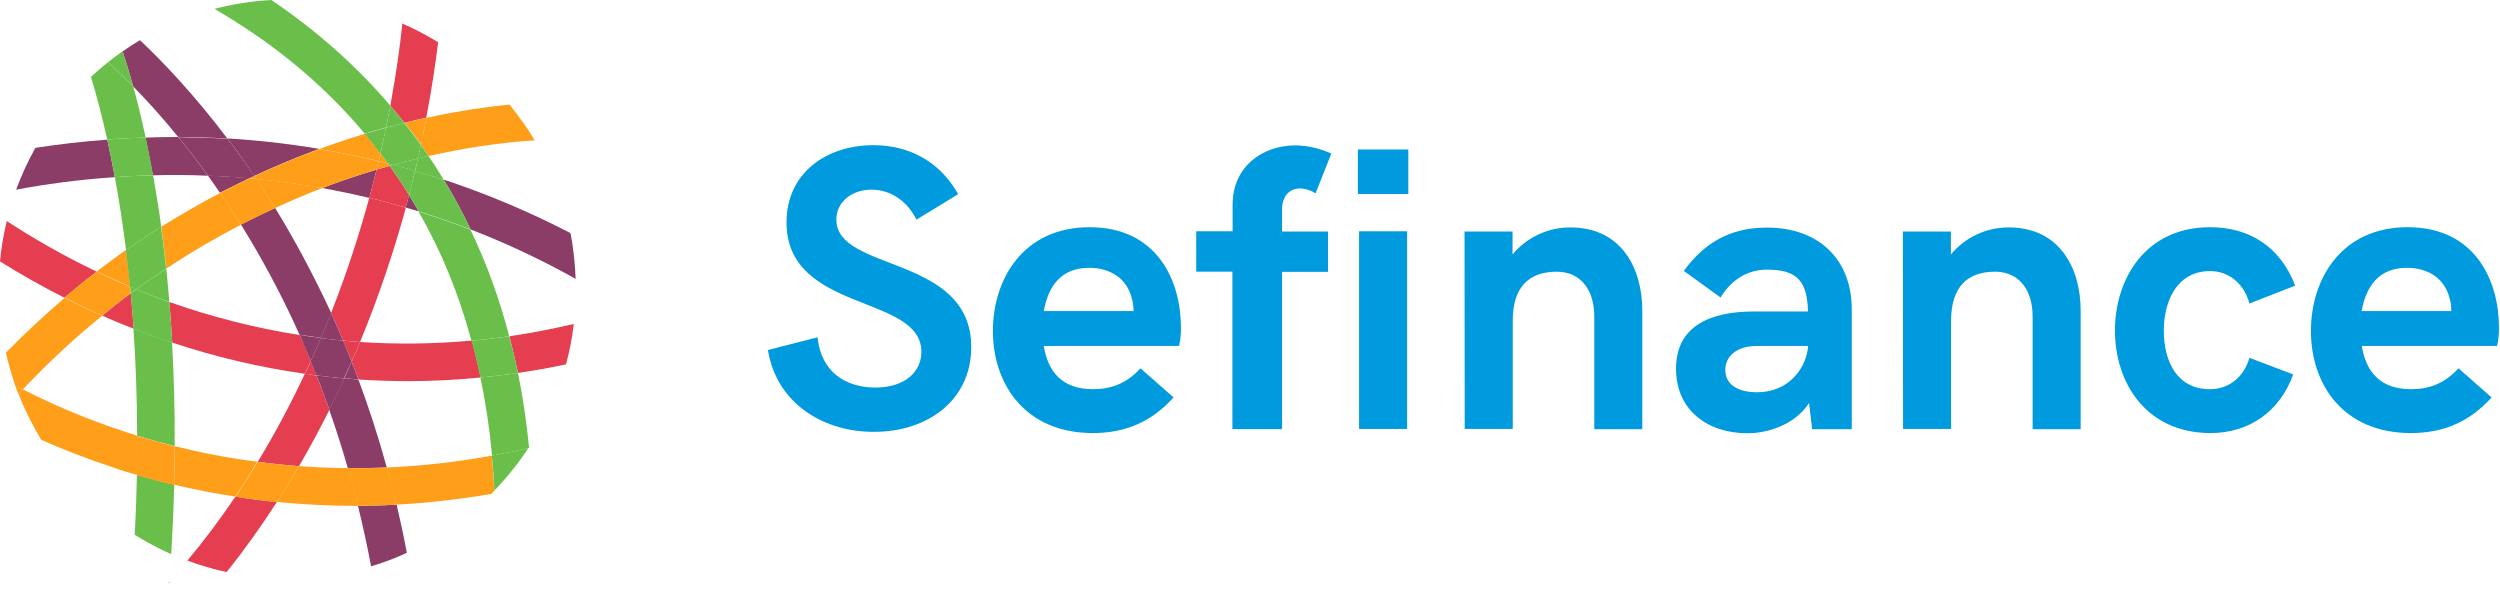 <svg width="150" height="36" viewBox="0 0 150 36" fill="none" xmlns="http://www.w3.org/2000/svg">
<path d="M46.075 21.001L49.054 20.238C49.263 22.33 50.746 23.252 52.524 23.252C54.302 23.252 55.283 22.305 55.283 21.112C55.283 17.63 47.191 18.799 47.191 13.337C47.191 10.372 49.594 8.711 52.402 8.711C54.462 8.711 56.337 9.609 57.49 11.651L54.989 13.177C54.413 12.033 53.419 11.38 52.291 11.38C51.114 11.38 50.182 12.106 50.182 13.177C50.182 16.338 58.275 15.268 58.275 20.829C58.275 24.003 55.663 25.91 52.463 25.91C49.52 25.934 46.615 24.298 46.075 21.001Z" fill="#009ADE"/>
<path d="M59.574 19.858C59.574 16.77 61.377 13.633 65.374 13.633C69.518 13.633 70.854 16.967 70.854 19.612C70.866 19.993 70.829 20.375 70.744 20.756H62.627C62.872 22.306 63.731 23.352 65.582 23.352C66.649 23.352 67.593 23.02 68.426 22.097L70.413 23.844C69.125 25.283 67.556 25.984 65.557 25.984C61.499 25.972 59.574 23.044 59.574 19.858ZM68.01 18.665C68.01 18.406 67.985 18.16 67.912 17.914C67.617 16.696 66.6 16.069 65.349 16.069C63.645 16.069 62.897 17.188 62.627 18.665H68.01Z" fill="#009ADE"/>
<path d="M73.944 16.301H71.774V13.877H73.956V12.29C73.956 9.99 75.746 8.723 77.733 8.723C78.468 8.735 79.204 8.907 79.878 9.215L78.934 11.601C78.652 11.417 78.346 11.318 78.015 11.306C77.438 11.306 76.923 11.675 76.923 12.598V13.89H79.682V16.313H76.923V25.749H73.944V16.301Z" fill="#009ADE"/>
<path d="M81.472 8.969H84.5V11.638H81.472V8.969ZM81.545 13.877H84.427V25.737H81.545V13.877Z" fill="#009ADE"/>
<path d="M87.871 13.891H90.752V15.268C91.611 14.235 92.874 13.645 94.222 13.645C97.324 13.645 98.538 16.154 98.538 18.627V25.75H95.657V18.984C95.657 17.434 94.872 16.302 93.401 16.302C91.782 16.302 90.765 17.175 90.765 19.242V25.738H87.883L87.871 13.891Z" fill="#009ADE"/>
<path d="M111.106 18.553V25.75H108.728L108.544 24.175C107.771 25.393 106.202 25.995 104.853 25.995C102.426 25.995 100.562 24.593 100.562 22.12C100.562 19.549 102.622 18.688 105.27 18.688H108.482C108.421 16.929 107.906 16.178 106.018 16.178C104.657 16.178 103.75 16.99 103.235 17.851L101.028 16.252C102.168 14.702 103.664 13.656 105.993 13.656C109.206 13.644 111.106 15.649 111.106 18.553ZM108.482 20.853V20.755H105.429C104.118 20.755 103.517 21.444 103.517 22.194C103.517 22.981 104.142 23.535 105.429 23.535C107.207 23.535 108.311 22.256 108.482 20.853Z" fill="#009ADE"/>
<path d="M114.172 13.891H117.053V15.268C117.911 14.235 119.174 13.645 120.523 13.645C123.625 13.645 124.839 16.154 124.839 18.627V25.75H121.957V18.984C121.957 17.434 121.173 16.302 119.701 16.302C118.083 16.302 117.065 17.175 117.065 19.242V25.738H114.184L114.172 13.891Z" fill="#009ADE"/>
<path d="M126.898 19.833C126.898 16.721 128.738 13.633 132.6 13.633C134.941 13.633 136.805 14.777 137.712 17.139L134.966 18.209C134.659 17.065 133.777 16.265 132.6 16.265C130.613 16.265 129.829 18.074 129.829 19.833C129.829 21.642 130.589 23.352 132.6 23.352C133.764 23.352 134.659 22.577 134.966 21.469L137.59 22.466C136.805 24.668 134.966 25.984 132.624 25.984C128.762 25.972 126.898 22.97 126.898 19.833Z" fill="#009ADE"/>
<path d="M138.656 19.858C138.656 16.77 140.459 13.633 144.456 13.633C148.6 13.633 149.936 16.967 149.936 19.612C149.948 19.993 149.912 20.375 149.826 20.756H141.709C141.954 22.306 142.813 23.352 144.664 23.352C145.731 23.352 146.675 23.02 147.508 22.097L149.495 23.844C148.207 25.283 146.638 25.984 144.639 25.984C140.569 25.972 138.656 23.044 138.656 19.858ZM147.079 18.665C147.079 18.406 147.055 18.16 146.981 17.914C146.687 16.696 145.669 16.069 144.419 16.069C142.715 16.069 141.967 17.188 141.697 18.665H147.079Z" fill="#009ADE"/>
<path d="M10.104 34.964L10.153 35.001C10.153 34.964 10.153 34.928 10.165 34.891C10.14 34.928 10.128 34.94 10.104 34.964Z" fill="#6ABF4B"/>
<path d="M31.718 26.881C31.73 26.881 31.743 26.881 31.743 26.869C31.743 26.857 31.743 26.844 31.743 26.832C31.73 26.857 31.718 26.869 31.718 26.881Z" fill="#6ABF4B"/>
<path d="M21.603 20.52C21.444 20.913 21.272 21.307 21.101 21.701C21.235 22.058 21.383 22.414 21.517 22.771C22.498 22.832 23.467 22.869 24.46 22.869C25.919 22.869 27.378 22.796 28.837 22.648C28.678 21.898 28.506 21.159 28.31 20.434C26.054 20.643 23.823 20.667 21.603 20.52Z" fill="#E53E51"/>
<path d="M18.648 21.664C18.428 21.123 18.207 20.606 17.974 20.102C15.313 19.683 12.702 19.019 10.164 18.121C10.225 18.908 10.287 19.72 10.336 20.557C12.923 21.418 15.595 22.046 18.293 22.427C18.416 22.181 18.526 21.922 18.648 21.664Z" fill="#E53E51"/>
<path d="M5.799 16.3C3.703 15.292 1.888 14.234 0.405 13.262C0.221 14.049 0.074 14.861 0 15.685C1.14 16.399 2.428 17.137 3.862 17.863C4.512 17.322 5.149 16.793 5.799 16.3Z" fill="#E53E51"/>
<path d="M8.019 19.722C7.97 18.996 7.909 18.283 7.847 17.594C7.271 18.012 6.707 18.467 6.131 18.935C6.266 18.996 6.401 19.058 6.535 19.119C7.026 19.328 7.516 19.538 8.019 19.722Z" fill="#E53E51"/>
<path d="M30.566 20.176C30.75 20.901 30.922 21.64 31.081 22.378C32.05 22.23 33.006 22.07 33.962 21.861C34.171 21.074 34.33 20.262 34.428 19.438C33.141 19.733 31.853 19.991 30.566 20.176Z" fill="#E53E51"/>
<path d="M26.998 11.405C27.44 12.168 27.856 12.967 28.236 13.767C30.407 14.603 32.516 15.6 34.538 16.732C34.502 15.797 34.404 14.874 34.232 13.988C31.792 12.721 29.254 11.651 26.63 10.777C26.753 10.999 26.876 11.196 26.998 11.405Z" fill="#8B3C67"/>
<path d="M22.215 11.652C22.35 11.148 22.473 10.656 22.595 10.176C21.945 10.373 21.271 10.582 20.572 10.828C20.168 10.963 19.763 11.123 19.334 11.283C20.278 11.455 21.222 11.652 22.154 11.873C22.178 11.8 22.191 11.726 22.215 11.652Z" fill="#8B3C67"/>
<path d="M12.482 10.544C12.445 10.507 12.42 10.458 12.384 10.409C11.807 9.621 11.243 8.895 10.692 8.219C10.042 8.219 9.392 8.231 8.73 8.256C8.877 8.957 9.024 9.707 9.171 10.519C10.287 10.482 11.378 10.495 12.482 10.544Z" fill="#8B3C67"/>
<path d="M15.253 10.556C16.626 9.916 17.925 9.387 19.151 8.932C17.325 8.625 15.486 8.415 13.646 8.305C13.83 8.551 14.014 8.797 14.21 9.055C14.554 9.535 14.897 10.039 15.253 10.556Z" fill="#8B3C67"/>
<path d="M24.337 12.45C24.594 12.524 24.864 12.61 25.122 12.683C25.097 12.646 25.085 12.61 25.06 12.573C24.889 12.277 24.717 11.982 24.545 11.699C24.496 11.884 24.447 12.056 24.398 12.241C24.374 12.314 24.361 12.376 24.337 12.45Z" fill="#8B3C67"/>
<path d="M6.89 10.63C6.743 9.818 6.584 9.068 6.437 8.379C4.879 8.49 3.433 8.674 2.121 8.871C1.679 9.671 1.287 10.507 0.968 11.381C2.672 11.061 4.659 10.778 6.89 10.63Z" fill="#8B3C67"/>
<path d="M18.293 22.426C17.472 24.173 16.54 25.944 15.461 27.716C16.258 27.814 17.079 27.9 17.938 27.974C18.6 26.842 19.2 25.71 19.764 24.591C19.519 23.89 19.262 23.201 18.992 22.537C18.759 22.487 18.526 22.463 18.293 22.426Z" fill="#E53E51"/>
<path d="M22.67 11.994C22.498 11.957 22.327 11.908 22.155 11.871C21.591 13.938 20.843 16.3 19.862 18.785C20.108 19.314 20.353 19.868 20.586 20.433C20.672 20.446 20.745 20.446 20.831 20.458C21.088 20.483 21.346 20.495 21.603 20.52C22.805 17.604 23.7 14.848 24.35 12.462C23.786 12.289 23.234 12.142 22.67 11.994Z" fill="#E53E51"/>
<path d="M14.124 29.797C13.242 31.101 12.285 32.393 11.243 33.635C12.003 33.918 12.788 34.152 13.597 34.324C14.701 32.946 15.706 31.532 16.613 30.117C15.78 30.043 14.946 29.932 14.124 29.797Z" fill="#E53E51"/>
<path d="M24.264 7.368C24.718 7.258 25.159 7.147 25.576 7.061C25.919 5.277 26.14 3.739 26.287 2.534C25.6 2.115 24.889 1.734 24.141 1.414C24.019 2.607 23.798 4.293 23.418 6.347C23.712 6.679 23.994 7.024 24.264 7.368Z" fill="#E53E51"/>
<path d="M20.585 20.434C20.757 20.852 20.929 21.27 21.1 21.701C21.272 21.307 21.444 20.913 21.603 20.52C21.346 20.507 21.088 20.483 20.831 20.458C20.745 20.446 20.671 20.446 20.585 20.434Z" fill="#E53E51"/>
<path d="M18.992 22.525C18.881 22.242 18.759 21.946 18.648 21.676C18.538 21.934 18.416 22.18 18.293 22.439C18.526 22.463 18.759 22.488 18.992 22.525Z" fill="#E53E51"/>
<path d="M22.155 11.872C22.327 11.909 22.499 11.958 22.67 11.995C23.234 12.143 23.786 12.291 24.338 12.45C24.362 12.377 24.374 12.303 24.399 12.241C24.448 12.057 24.497 11.885 24.546 11.7C24.178 11.097 23.786 10.519 23.381 9.953C23.124 10.027 22.866 10.101 22.597 10.175C22.474 10.654 22.351 11.146 22.217 11.651C22.192 11.725 22.18 11.799 22.155 11.872Z" fill="#E53E51"/>
<path d="M14.958 10.691C14.124 10.617 13.303 10.568 12.469 10.531C12.714 10.863 12.947 11.208 13.193 11.565C13.806 11.257 14.382 10.974 14.958 10.691Z" fill="#8B3C67"/>
<path d="M20.647 22.699C20.365 23.327 20.071 23.942 19.752 24.581C20.144 25.701 20.524 26.87 20.868 28.088C21.628 28.1 22.413 28.075 23.209 28.051C22.695 26.181 22.118 24.422 21.505 22.773C21.223 22.748 20.941 22.724 20.647 22.699Z" fill="#8B3C67"/>
<path d="M16.503 12.473C15.841 12.78 15.154 13.112 14.455 13.469C15.632 15.364 16.846 17.566 17.974 20.088C18.403 20.149 18.832 20.211 19.261 20.272C19.47 19.768 19.678 19.276 19.874 18.784C18.771 16.409 17.631 14.306 16.503 12.473Z" fill="#8B3C67"/>
<path d="M21.48 30.351C21.762 31.52 22.032 32.725 22.265 33.98C23.001 33.759 23.724 33.488 24.411 33.168C24.227 32.184 24.018 31.225 23.798 30.277C23.013 30.327 22.253 30.339 21.48 30.351Z" fill="#8B3C67"/>
<path d="M7.993 5.19C8.814 6.027 9.734 7.036 10.69 8.217C11.671 8.217 12.664 8.254 13.645 8.315C11.671 5.707 9.82 3.751 8.398 2.41C8.042 2.619 7.699 2.841 7.355 3.087C7.539 3.64 7.76 4.342 7.993 5.19Z" fill="#8B3C67"/>
<path d="M18.648 21.665C18.857 21.197 19.065 20.742 19.262 20.274C18.832 20.225 18.403 20.164 17.974 20.09C18.195 20.607 18.416 21.136 18.648 21.665Z" fill="#8B3C67"/>
<path d="M20.646 22.696C20.928 22.721 21.223 22.745 21.505 22.758C21.37 22.401 21.235 22.044 21.088 21.688C20.953 22.032 20.806 22.364 20.646 22.696Z" fill="#8B3C67"/>
<path d="M12.481 10.543C13.315 10.58 14.137 10.629 14.97 10.703C15.068 10.654 15.166 10.605 15.265 10.568C14.909 10.039 14.566 9.547 14.222 9.079C14.039 8.821 13.842 8.575 13.658 8.329C12.678 8.267 11.697 8.243 10.704 8.23C11.255 8.907 11.819 9.633 12.396 10.42C12.42 10.445 12.445 10.494 12.481 10.543Z" fill="#8B3C67"/>
<path d="M18.992 22.527C19.262 23.192 19.507 23.881 19.765 24.582C20.083 23.954 20.378 23.327 20.66 22.7C20.635 22.7 20.611 22.7 20.586 22.7C20.047 22.65 19.519 22.589 18.992 22.527Z" fill="#8B3C67"/>
<path d="M19.249 20.286C19.69 20.348 20.132 20.397 20.585 20.434C20.352 19.868 20.107 19.326 19.862 18.785C19.666 19.29 19.457 19.782 19.249 20.286Z" fill="#8B3C67"/>
<path d="M20.586 20.433C20.145 20.396 19.691 20.347 19.25 20.285C19.054 20.74 18.857 21.208 18.637 21.675C18.747 21.958 18.87 22.241 18.98 22.524C19.507 22.586 20.034 22.647 20.562 22.696C20.586 22.696 20.611 22.696 20.635 22.696C20.795 22.364 20.942 22.02 21.089 21.688C20.93 21.269 20.758 20.851 20.586 20.433Z" fill="#8B3C67"/>
<path d="M19.335 11.28C18.023 11.046 16.699 10.861 15.375 10.738C15.743 11.292 16.123 11.87 16.491 12.485C17.484 12.03 18.44 11.624 19.335 11.28Z" fill="#FF9E18"/>
<path d="M25.257 8.697C25.416 8.918 25.563 9.14 25.71 9.361C28.825 8.66 31.13 8.476 32.086 8.426C31.632 7.664 31.117 6.95 30.566 6.273C29.352 6.396 27.648 6.618 25.588 7.073C25.49 7.59 25.379 8.131 25.257 8.697Z" fill="#FF9E18"/>
<path d="M1.361 23.374C2.931 21.713 4.525 20.237 6.131 18.945C5.346 18.601 4.586 18.244 3.875 17.875C2.698 18.884 1.521 19.966 0.356 21.16C0.503 21.836 0.699 22.501 0.92 23.153C1.055 23.214 1.202 23.288 1.361 23.374Z" fill="#FF9E18"/>
<path d="M7.81 17.198C7.737 16.436 7.651 15.71 7.565 14.996C6.976 15.402 6.388 15.845 5.799 16.288C6.351 16.546 6.915 16.805 7.504 17.063C7.602 17.124 7.7 17.161 7.81 17.198Z" fill="#FF9E18"/>
<path d="M14.456 13.485C14.039 12.808 13.622 12.169 13.205 11.578C12.052 12.181 10.875 12.858 9.674 13.608C9.784 14.395 9.882 15.232 9.98 16.118C11.501 15.097 13.009 14.235 14.456 13.485Z" fill="#FF9E18"/>
<path d="M22.83 9.201C22.523 8.807 22.217 8.413 21.898 8.02C21.261 8.216 20.611 8.426 19.949 8.659C19.691 8.745 19.434 8.844 19.164 8.942C20.353 9.139 21.543 9.385 22.732 9.668C22.756 9.508 22.793 9.36 22.83 9.201Z" fill="#FF9E18"/>
<path d="M7.81 17.199C7.712 17.162 7.602 17.113 7.504 17.076C6.915 16.83 6.351 16.559 5.799 16.301C5.15 16.793 4.512 17.322 3.862 17.863C4.586 18.22 5.334 18.589 6.118 18.933C6.695 18.466 7.271 18.023 7.835 17.593C7.835 17.47 7.822 17.334 7.81 17.199Z" fill="#FF9E18"/>
<path d="M15.375 10.742C16.699 10.877 18.023 11.049 19.335 11.283C19.752 11.123 20.169 10.963 20.573 10.828C21.272 10.582 21.946 10.372 22.596 10.175C22.633 10.003 22.682 9.843 22.719 9.671C21.542 9.388 20.352 9.142 19.151 8.945C17.925 9.388 16.625 9.93 15.252 10.569C15.301 10.618 15.338 10.68 15.375 10.742Z" fill="#FF9E18"/>
<path d="M23.271 9.806C23.124 9.609 22.977 9.4 22.83 9.203C22.793 9.363 22.756 9.511 22.719 9.671C22.891 9.708 23.05 9.757 23.222 9.794C23.234 9.794 23.259 9.806 23.271 9.806Z" fill="#FF9E18"/>
<path d="M25.588 7.062C25.159 7.161 24.73 7.259 24.276 7.37C24.62 7.801 24.951 8.244 25.27 8.686C25.38 8.133 25.49 7.591 25.588 7.062Z" fill="#FF9E18"/>
<path d="M23.27 9.803C23.258 9.803 23.233 9.791 23.221 9.791C23.049 9.754 22.89 9.705 22.718 9.668C22.681 9.84 22.633 10 22.596 10.172C22.853 10.098 23.123 10.012 23.38 9.951C23.344 9.902 23.307 9.852 23.27 9.803Z" fill="#FF9E18"/>
<path d="M14.455 13.483C15.154 13.127 15.841 12.794 16.503 12.487C16.123 11.872 15.755 11.294 15.387 10.74C15.252 10.728 15.117 10.715 14.97 10.703C14.394 10.974 13.805 11.269 13.205 11.577C13.609 12.167 14.026 12.807 14.455 13.483Z" fill="#FF9E18"/>
<path d="M15.252 10.555C15.154 10.604 15.056 10.641 14.957 10.69C15.092 10.702 15.227 10.715 15.374 10.727C15.338 10.678 15.301 10.616 15.252 10.555Z" fill="#FF9E18"/>
<path d="M8.178 17.36C8.828 17.63 9.502 17.889 10.164 18.122C10.103 17.421 10.041 16.757 9.98 16.117C9.379 16.511 8.779 16.917 8.178 17.36Z" fill="#6ABF4B"/>
<path d="M8.607 8.254C8.656 8.254 8.693 8.254 8.742 8.254C8.484 7.085 8.239 6.064 7.994 5.191C7.442 4.625 6.94 4.145 6.486 3.727C6.13 4.01 5.787 4.305 5.456 4.612C5.75 5.56 6.081 6.814 6.437 8.377C7.136 8.315 7.859 8.278 8.607 8.254Z" fill="#6ABF4B"/>
<path d="M9.674 13.607C9.539 12.574 9.38 11.639 9.232 10.778C9.22 10.692 9.196 10.606 9.183 10.52C9.012 10.52 8.852 10.532 8.681 10.532C8.068 10.556 7.479 10.581 6.891 10.63C7.136 11.934 7.357 13.398 7.565 15.01C8.276 14.505 8.975 14.038 9.674 13.607Z" fill="#6ABF4B"/>
<path d="M10.323 20.555C9.538 20.297 8.778 20.014 8.006 19.719C8.141 21.699 8.227 23.84 8.227 26.141C8.938 26.362 9.686 26.571 10.482 26.768C10.495 24.541 10.434 22.474 10.323 20.555Z" fill="#6ABF4B"/>
<path d="M10.458 29.083C9.71 28.91 8.962 28.701 8.214 28.492C8.19 29.649 8.153 30.854 8.08 32.084C8.778 32.527 9.514 32.909 10.274 33.253C10.36 31.814 10.421 30.424 10.458 29.083Z" fill="#6ABF4B"/>
<path d="M8.178 17.359C8.067 17.445 7.957 17.519 7.847 17.605C7.908 18.294 7.969 18.996 8.018 19.734C8.778 20.029 9.551 20.312 10.336 20.57C10.287 19.721 10.225 18.91 10.164 18.134C9.49 17.888 8.828 17.63 8.178 17.359Z" fill="#6ABF4B"/>
<path d="M9.183 10.518C9.036 9.706 8.889 8.955 8.742 8.254C8.692 8.254 8.656 8.254 8.607 8.254C7.859 8.279 7.135 8.315 6.437 8.377C6.584 9.066 6.743 9.816 6.89 10.628C7.466 10.591 8.067 10.554 8.68 10.53C8.852 10.518 9.011 10.518 9.183 10.518Z" fill="#6ABF4B"/>
<path d="M6.486 3.726C6.94 4.145 7.443 4.624 7.994 5.19C7.761 4.341 7.541 3.64 7.357 3.074C7.063 3.283 6.768 3.505 6.486 3.726Z" fill="#6ABF4B"/>
<path d="M9.968 16.115C9.87 15.229 9.772 14.393 9.662 13.605C8.963 14.048 8.264 14.516 7.553 15.008C7.639 15.709 7.724 16.447 7.798 17.21C7.921 17.259 8.043 17.308 8.166 17.37C8.779 16.915 9.38 16.509 9.968 16.115Z" fill="#6ABF4B"/>
<path d="M7.81 17.199C7.822 17.334 7.835 17.47 7.847 17.593C7.957 17.507 8.068 17.433 8.178 17.347C8.055 17.31 7.933 17.261 7.81 17.199Z" fill="#6ABF4B"/>
<path d="M17.937 27.965C17.52 28.678 17.079 29.404 16.625 30.118C18.17 30.265 19.715 30.352 21.272 30.352C21.345 30.352 21.419 30.352 21.492 30.352C21.309 29.576 21.1 28.826 20.892 28.088C19.862 28.076 18.881 28.039 17.937 27.965Z" fill="#FF9E18"/>
<path d="M8.214 28.493C8.226 27.694 8.239 26.919 8.239 26.144C8.006 26.07 7.773 25.996 7.552 25.922C5.088 25.122 3.016 24.2 1.373 23.363C1.287 23.449 1.201 23.548 1.115 23.634C1.483 24.593 1.949 25.516 2.476 26.39C3.751 26.956 5.186 27.521 6.767 28.038C7.233 28.21 7.724 28.358 8.214 28.493Z" fill="#FF9E18"/>
<path d="M10.483 26.77C10.483 27.52 10.471 28.295 10.446 29.082C11.66 29.365 12.886 29.611 14.112 29.796C14.578 29.107 15.02 28.406 15.449 27.704C13.659 27.483 12.003 27.151 10.483 26.77Z" fill="#FF9E18"/>
<path d="M29.659 29.44C29.622 28.726 29.573 28.025 29.512 27.336C27.317 27.742 25.22 27.963 23.209 28.049C23.406 28.775 23.602 29.526 23.786 30.276C25.686 30.178 27.587 29.956 29.475 29.637C29.536 29.575 29.597 29.501 29.659 29.44Z" fill="#FF9E18"/>
<path d="M15.461 27.719C15.032 28.42 14.591 29.109 14.125 29.81C14.959 29.933 15.78 30.044 16.614 30.13C17.08 29.416 17.509 28.691 17.926 27.977C17.08 27.903 16.258 27.817 15.461 27.719Z" fill="#FF9E18"/>
<path d="M20.879 28.088C21.087 28.826 21.284 29.576 21.48 30.351C22.252 30.351 23.024 30.327 23.797 30.277C23.613 29.515 23.429 28.777 23.221 28.051C22.424 28.088 21.639 28.1 20.879 28.088Z" fill="#FF9E18"/>
<path d="M1.104 23.645C1.19 23.559 1.275 23.46 1.361 23.374C1.214 23.301 1.067 23.227 0.92 23.141C0.969 23.313 1.043 23.485 1.104 23.645Z" fill="#FF9E18"/>
<path d="M8.228 26.156C8.228 26.919 8.228 27.706 8.203 28.506C8.951 28.727 9.699 28.924 10.447 29.096C10.471 28.309 10.471 27.534 10.484 26.784C9.699 26.575 8.939 26.365 8.228 26.156Z" fill="#FF9E18"/>
<path d="M24.9 10.262C25.477 10.434 26.053 10.606 26.629 10.791C26.335 10.299 26.028 9.831 25.71 9.352C25.501 9.401 25.293 9.45 25.072 9.499C25.023 9.758 24.962 10.004 24.9 10.262Z" fill="#6ABF4B"/>
<path d="M28.285 20.446C29.046 20.372 29.793 20.286 30.554 20.175C29.965 17.924 29.193 15.783 28.224 13.778C27.194 13.384 26.164 13.027 25.11 12.695C26.483 15.07 27.538 17.653 28.285 20.446Z" fill="#6ABF4B"/>
<path d="M21.886 8.021C22.315 7.886 22.744 7.763 23.161 7.652C23.259 7.197 23.345 6.754 23.418 6.336C21.383 3.949 18.992 1.833 16.282 0C15.118 0.062 13.977 0.246 12.874 0.529C13.524 0.91 14.174 1.316 14.823 1.747C17.533 3.543 19.899 5.647 21.886 8.021Z" fill="#6ABF4B"/>
<path d="M28.824 22.65C29.143 24.163 29.376 25.725 29.523 27.337C30.247 27.201 30.982 27.054 31.718 26.881C31.73 26.869 31.73 26.857 31.742 26.845C31.595 25.319 31.374 23.831 31.08 22.379C30.32 22.49 29.572 22.576 28.824 22.65Z" fill="#6ABF4B"/>
<path d="M28.825 22.649C29.573 22.575 30.333 22.489 31.069 22.378C30.922 21.628 30.75 20.902 30.554 20.176C29.794 20.287 29.046 20.373 28.286 20.446C28.494 21.16 28.666 21.898 28.825 22.649Z" fill="#6ABF4B"/>
<path d="M24.545 11.701C24.717 11.984 24.901 12.279 25.06 12.575C25.084 12.611 25.109 12.648 25.121 12.685C26.176 13.005 27.206 13.374 28.235 13.768C27.855 12.956 27.438 12.169 26.997 11.406C26.874 11.197 26.752 11 26.629 10.791C26.053 10.606 25.477 10.422 24.901 10.262C24.79 10.729 24.668 11.209 24.545 11.701Z" fill="#6ABF4B"/>
<path d="M25.074 9.508C24.596 9.619 24.093 9.754 23.578 9.889C24.02 10 24.461 10.123 24.89 10.258C24.964 10 25.025 9.754 25.074 9.508Z" fill="#6ABF4B"/>
<path d="M23.418 6.348C23.344 6.766 23.258 7.209 23.16 7.664C23.54 7.566 23.908 7.467 24.264 7.381C23.994 7.024 23.712 6.68 23.418 6.348Z" fill="#6ABF4B"/>
<path d="M24.546 11.7C24.668 11.208 24.791 10.728 24.901 10.248C24.46 10.125 24.031 10.002 23.589 9.879C23.516 9.904 23.454 9.916 23.381 9.94C23.785 10.519 24.178 11.097 24.546 11.7Z" fill="#6ABF4B"/>
<path d="M25.71 9.364C25.563 9.142 25.403 8.921 25.256 8.699C25.195 8.97 25.134 9.241 25.072 9.511C25.293 9.45 25.501 9.4 25.71 9.364Z" fill="#6ABF4B"/>
<path d="M23.16 7.664C22.744 7.775 22.327 7.898 21.885 8.033C22.204 8.415 22.523 8.808 22.817 9.214C22.952 8.673 23.062 8.156 23.16 7.664Z" fill="#6ABF4B"/>
<path d="M23.271 9.806C23.369 9.831 23.48 9.868 23.578 9.892C24.093 9.757 24.583 9.622 25.074 9.511C25.135 9.24 25.196 8.97 25.258 8.699C24.939 8.256 24.608 7.813 24.265 7.383C23.909 7.469 23.541 7.567 23.161 7.666C23.063 8.17 22.94 8.675 22.83 9.204C22.977 9.4 23.124 9.61 23.271 9.806Z" fill="#6ABF4B"/>
<path d="M23.59 9.891C23.492 9.866 23.381 9.829 23.283 9.805C23.32 9.854 23.357 9.903 23.381 9.94C23.443 9.928 23.516 9.903 23.59 9.891Z" fill="#6ABF4B"/>
<path d="M29.659 29.438C30.419 28.65 31.106 27.789 31.706 26.879C30.971 27.051 30.235 27.199 29.512 27.334C29.585 28.023 29.634 28.724 29.659 29.438Z" fill="#6ABF4B"/>
</svg>
